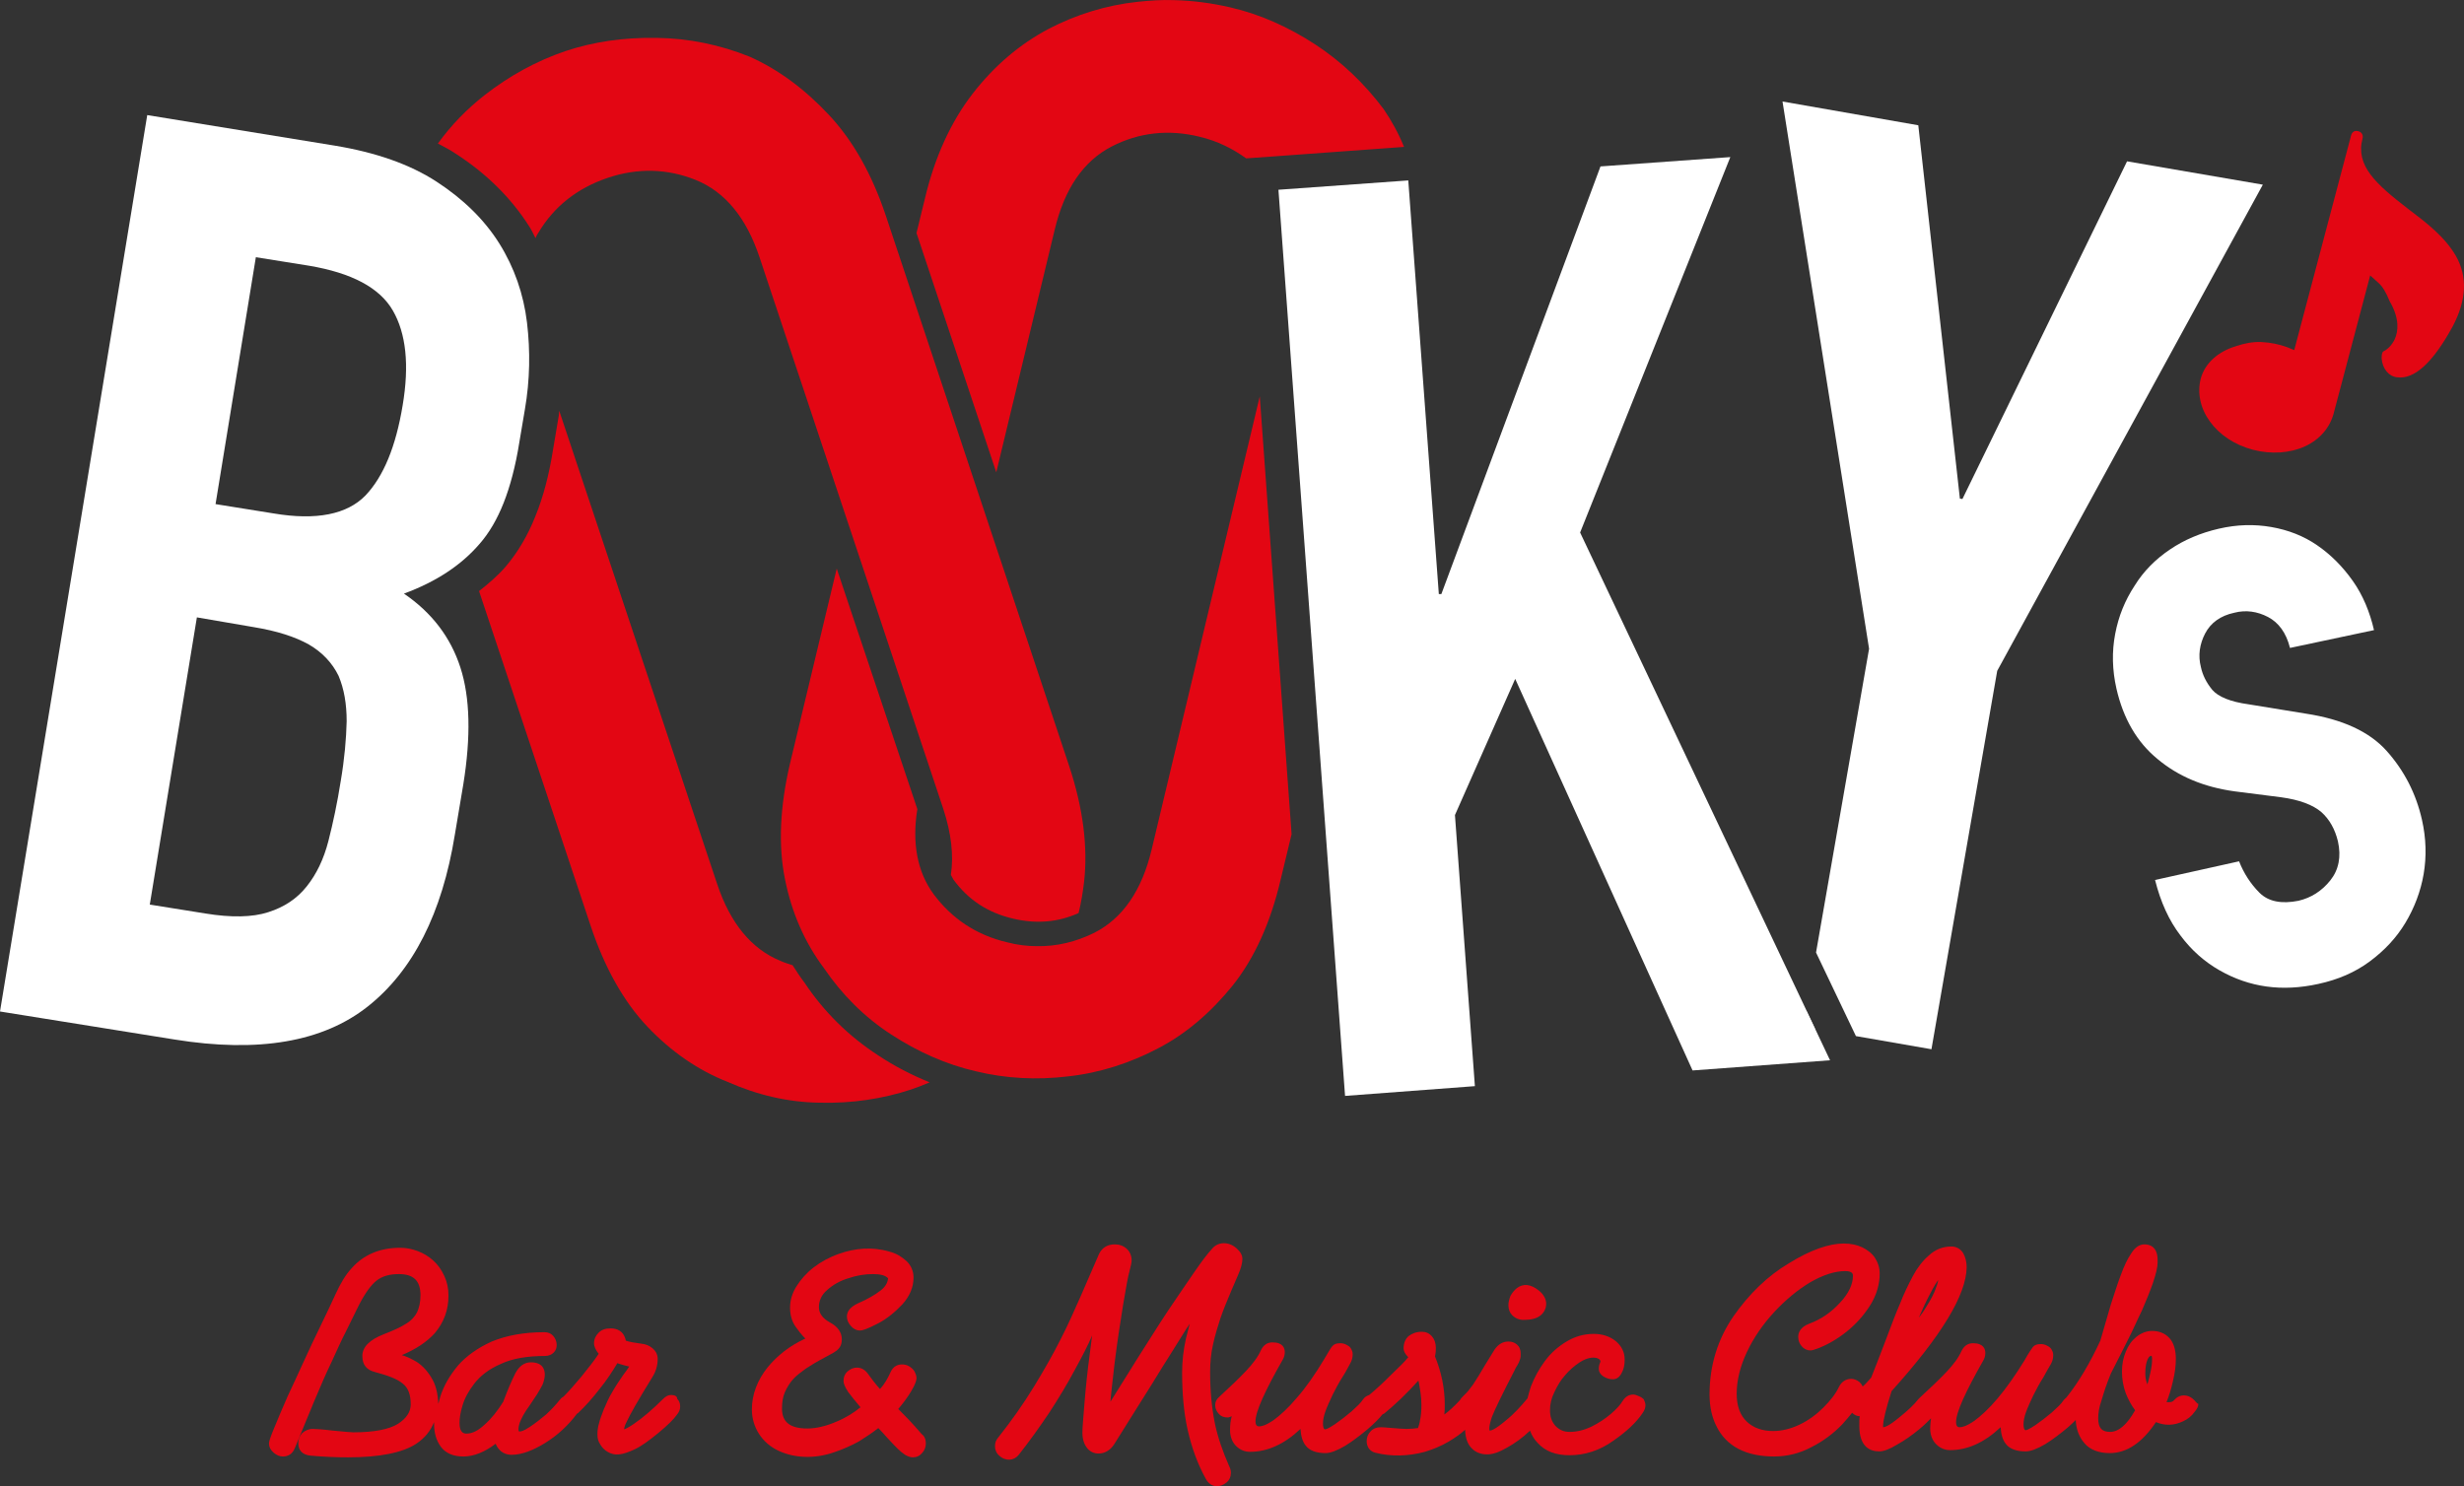 <?xml version="1.0" encoding="UTF-8"?>
<svg id="Ebene_2" data-name="Ebene 2" xmlns="http://www.w3.org/2000/svg" width="580.71" height="350.33" viewBox="0 0 580.71 350.33">
  <rect x="0" y="0" width="580.71" height="350.33" fill="#333333" stroke="none"/>
  <defs>
    <style>
      .cls-1 {
        fill: #fff;
      }

      .cls-2, .cls-3 {
        fill: #e30613;
      }

      .cls-3 {
        fill-rule: evenodd;
      }
    </style>
  </defs>
  <g id="Ebene_1-2" data-name="Ebene 1">
    <path class="cls-2" d="m158.1,328.83c-.6,0-1.2.3-1.9,1-2.3,2.3-4.6,4.3-6.8,5.8-1.3.9-2,1.2-2.3,1.3,0-.3.1-.8.5-1.6.9-2,3-5.6,6.2-10.8.8-1.3,1.2-2.7,1.2-4.2,0-1-.4-1.8-1.2-2.5-.7-.6-1.6-1-2.7-1.1-1.5-.2-2.7-.4-3.6-.7-.5-2.4-2.2-2.9-3.6-2.9-1.2,0-2.1.3-2.8,1s-1.1,1.5-1.1,2.5c0,.8.4,1.6,1.1,2.5-1,1.5-2.4,3.3-4.1,5.4-1.6,1.9-3,3.5-4.2,4.7-.4.2-.7.5-1,.9-.8,1-1.8,2.1-3.1,3.3-1.3,1.1-2.6,2.1-3.8,2.9-1.5,1-2.1,1.1-2.4,1.1-.2,0-.3,0-.3-.5s.1-1,.3-1.6c.2-.5.5-1.1.8-1.7.4-.7.9-1.5,1.5-2.3.6-.9,1.2-1.8,1.8-2.7.6-1,1-1.7,1.3-2.3.3-.8.5-1.6.5-2.3,0-1.1-.4-2.9-3.3-2.9-1.5,0-2.8.9-3.7,2.7-.8,1.6-1.8,3.9-2.8,6.6-1.3,2.1-2.8,4-4.4,5.4-1.5,1.4-2.9,2.1-4.2,2.1-.5,0-1.7,0-1.7-2.5,0-1.1.2-2.5.7-4.1.5-1.7,1.4-3.4,2.8-5.2,1.4-1.8,3.4-3.4,6.2-4.6,2.7-1.3,6.3-1.9,10.5-1.9.8,0,1.5-.3,2-.8s.7-1.1.7-1.8c0-.8-.3-1.5-.8-2.1s-1.2-.9-2.1-.9c-4.9,0-9,.8-12.4,2.2-3.3,1.5-6,3.4-8,5.7-1.9,2.3-3.3,4.7-4.1,7.2-.2.6-.3,1.2-.5,1.8-.1-2.5-.6-4.6-1.7-6.3-1.1-1.8-2.5-3.2-4.1-4-.9-.5-1.8-.9-2.8-1.2,3.4-1.4,6-3.2,7.8-5.2,2.1-2.5,3.2-5.4,3.2-8.8,0-1.7-.3-3.2-1-4.7s-1.5-2.6-2.6-3.6-2.3-1.7-3.6-2.2-2.7-.8-4.2-.8c-2.3,0-4.5.4-6.4,1.2-1.9.8-3.6,2-5,3.6-1.5,1.6-2.7,3.7-3.8,6.1-.9,2-2.1,4.5-3.5,7.4s-2.8,5.8-4.1,8.7c-1.3,2.9-2.6,5.6-3.7,8-1.1,2.5-2.3,5.3-3.6,8.5-.7,1.8-.8,2.3-.8,2.6,0,.9.4,1.6,1.1,2.2.7.6,1.4.9,2.2.9,1.3,0,2.3-.7,2.8-2,1.5-3.6,3-7.3,4.5-10.9s2.9-6.8,4.2-9.5c1.3-2.8,2.3-5.1,3.3-7,1-2,2-4.1,3.1-6.3,1.5-2.9,2.9-4.8,4.2-5.8,1.3-1,3-1.5,5.2-1.5,3.5,0,5.1,1.6,5.1,5,0,1.6-.3,2.9-.8,4-.5,1-1.4,2-2.6,2.7-1.2.8-3,1.6-5.3,2.5-3.3,1.3-5,3-5,5.1s1,3.3,3,3.8c3,.8,5.2,1.6,6.5,2.7,1.3,1,1.9,2.6,1.9,4.9,0,1.8-1,3.3-3,4.6-2.1,1.3-5.6,2-10.5,2-.5,0-1.7-.1-4.8-.4-2.5-.3-4.1-.4-4.8-.4-1,0-1.8.4-2.5,1-.6.7-.9,1.5-.9,2.3,0,1.8,1,2.8,2.9,3,3.3.3,6.3.4,8.8.4,7.5,0,12.9-1.1,16.1-3.2,2.1-1.4,3.4-3.1,4.2-5.1v.3c0,2.2.5,4,1.6,5.5s2.9,2.3,5.3,2.3,5-1,7.6-3c.9,2.1,2.5,2.6,3.8,2.6,2.3,0,5-1,7.9-2.8,2.9-1.8,5.4-4.1,7.5-6.9l.2-.1c1.7-1.6,3.4-3.5,5.1-5.7,1.7-2.1,3-4.1,4.2-6.1,1.1.4,2,.6,2.8.8-.4.6-.9,1.3-1.5,2.1-.9,1.3-1.7,2.5-2.5,3.9-.8,1.3-1.4,2.7-2,4.1-.5,1.3-.9,2.3-1.1,3.2-.3.9-.4,1.9-.4,2.7,0,.9.2,1.7.7,2.4.4.7,1,1.3,1.7,1.7,1.7,1,3.4.8,6.4-.6,1.5-.7,3.3-2,5.5-3.8s3.7-3.3,4.4-4.3c.5-.6.8-1.2.8-2,0-.7-.2-1.3-.7-1.8,0-.7-.7-.9-1.5-.9h0Z"/>
    <path class="cls-2" d="m211.7,332.13c1.2-1.4,2.2-2.8,3-4.1,1.2-2,1.3-2.8,1.3-3.2,0-.5-.2-1-.5-1.6-.3-.5-.8-.9-1.3-1.2-.5-.3-1.1-.4-1.6-.4-.9,0-2.1.3-2.8,2-.6,1.3-1.3,2.6-2.4,3.8-1-1.1-2-2.4-3-3.8-1.3-1.6-3.2-1.6-4.6-.4-.7.6-1,1.4-1,2.3,0,.7.4,1.5,1.1,2.6.7.9,1.6,2.1,2.9,3.6-1.6,1.3-3.5,2.5-5.7,3.4-2.3,1-4.7,1.6-6.8,1.6-4.1,0-6-1.5-6-4.7,0-1.5.2-2.8.7-3.9s1.1-2.1,1.9-3c.8-.9,1.9-1.7,3-2.5,1.2-.8,2.7-1.7,4.4-2.6,1.1-.6,1.8-1,2.2-1.2.5-.3.9-.6,1.3-1.1.4-.5.6-1.2.6-2,0-1.6-.9-3-2.8-4-1.8-1-2.6-2.2-2.6-3.6,0-1.5.6-2.9,1.9-4,1.3-1.2,3-2.2,5-2.8,2-.7,4-1,5.8-1s3,.3,3.6,1c-.1,1-.6,2-1.8,2.9-1.3,1-3,2-5.3,3-1.7.8-2.6,1.8-2.6,3.1,0,.8.3,1.5.9,2.2.6.7,1.3,1.1,2.2,1.1.5,0,1.4-.2,4.3-1.7,2.1-1.1,4-2.7,5.7-4.5,1.7-1.9,2.6-4,2.6-6.3,0-1.5-.6-2.9-1.7-3.9-1.1-1-2.4-1.8-4-2.2-4.1-1.2-8.1-.8-11.8.5-2.3.8-4.3,1.9-6,3.2-1.7,1.3-3.1,2.9-4.1,4.5s-1.5,3.3-1.5,5,.4,3.2,1.3,4.5c.7,1,1.4,1.9,2.3,2.8-3.7,1.7-6.6,4-8.9,6.8-2.4,3-3.7,6.4-3.7,9.9,0,2.1.6,4.1,1.7,5.8,1.1,1.7,2.7,3.1,4.7,4,3.7,1.7,8.4,1.9,13,.3,2.1-.7,4.1-1.6,5.9-2.6,1.6-1,3.1-2,4.5-3.1.7.7,1.4,1.5,2.3,2.5,1,1.1,1.8,1.9,2.3,2.4s1.1,1,1.7,1.4c.7.4,1.3.6,1.8.6.9,0,1.6-.3,2.2-1,.6-.6.9-1.4.9-2.3s-.3-1.7-1-2.2c-2.2-2.6-4.1-4.5-5.5-5.9h0Z"/>
    <path class="cls-2" d="m286.3,335.43c-.7-3.5-1.1-7.5-1.1-12,0-2.2.2-4.4.7-6.6s1.1-4.2,1.7-6,1.5-4,2.6-6.6c1.1-2.5,1.8-4.2,2-4.7.4-1.1.6-2,.6-2.8,0-.9-.5-1.7-1.4-2.5-1.8-1.6-4.4-1.6-5.8.2-1,1.1-2.4,2.9-4.1,5.4s-3.8,5.5-6.2,9.1c-2.4,3.6-4.8,7.5-7.3,11.4l-6.3,10.1c.2-2.5.6-5.6,1-9.2.6-4.8,1.3-9.4,2-13.7.7-4.2,1.2-6.9,1.5-7.9.3-1.2.5-2,.5-2.5,0-1.1-.4-2.1-1.2-2.8-.8-.7-1.7-1-2.8-1-1.7,0-3,.8-3.7,2.3-1.4,3.2-2.8,6.5-4.3,9.9-1.5,3.4-3,6.8-4.7,10.1-1.7,3.4-3.8,7.1-6.3,11.2s-5.4,8.2-8.5,12.1c-.5.6-.7,1.2-.7,2s.3,1.6,1,2.2c1.5,1.4,3.5,1.2,4.6-.2,2.6-3.3,5.1-6.8,7.3-10.1,2.2-3.4,4.2-6.7,5.9-9.9,1.7-3.1,3.1-5.8,4-7.9,0-.1.1-.2.1-.3-.2,1.5-.4,3-.6,4.7-.5,3.7-.9,7.5-1.2,11.2s-.5,6-.5,7.1c0,1.5.4,2.7,1.1,3.6.7.9,1.7,1.3,2.7,1.3,1.5,0,2.8-.8,3.7-2.2l5.7-9.1c2.2-3.5,4.1-6.5,5.6-9,1.5-2.4,3.1-4.9,4.7-7.5.6-1,1.2-1.9,1.8-2.8-.3,1.2-.6,2.3-.9,3.5-.6,2.7-.9,5.4-.9,8,0,4.9.4,9.5,1.3,13.5s2.3,8,4.3,11.6c.6,1.1,1.5,1.7,2.6,1.7.8,0,1.6-.3,2.3-.9.7-.6,1-1.4,1-2.3,0-.6-.2-1.1-.4-1.5-1.5-3.4-2.7-6.8-3.4-10.2h0Z"/>
    <path class="cls-2" d="m359.1,311.13c1.7,0,3-.3,3.9-1s1.4-1.7,1.4-2.8-.6-2.2-1.7-3.1c-2-1.6-3.7-1.7-5.2-.6-.6.5-1.1,1.1-1.5,1.8-.3.8-.5,1.5-.5,2.2,0,1,.3,1.8.9,2.4.7.7,1.6,1.1,2.7,1.1h0Z"/>
    <path class="cls-2" d="m386.3,329.13c-.5-.2-.9-.4-1.4-.4-1,0-1.8.5-2.4,1.4-.6,1-1.6,2.1-2.9,3.2s-2.8,2.1-4.6,3c-1.7.8-3.4,1.2-5.1,1.2-1.4,0-2.4-.5-3.3-1.4-.9-1-1.3-2.2-1.3-3.7,0-1.4.3-2.8,1-4.2.7-1.5,1.5-2.9,2.6-4.1,1-1.2,2.2-2.2,3.4-3,2-1.3,3.7-1.3,4.5-.8.2.1.4.4.4.6-.2.5-.4,1-.4,1.7,0,.5.2,1.3,1.2,1.9.7.4,1.4.6,2.1.6.9,0,1.6-.5,2.1-1.5.5-.9.7-1.9.7-3.1,0-1.8-.7-3.2-2.1-4.4-1.4-1.1-3.1-1.7-5.2-1.7-2.3,0-4.4.6-6.4,1.8-2,1.2-3.7,2.7-5.1,4.6s-2.5,3.9-3.3,6c-.3,1-.6,1.9-.8,2.8l-.1.1c-1.4,1.7-3,3.5-5,5.1-2.6,2.2-3.5,2.4-3.8,2.4,0,0-.1-.1-.1-.5s.1-1.2.6-2.7c.7-1.8,2.5-5.5,5.4-11.1.1-.3.3-.6.6-1.1.3-.5.5-.9.6-1.3.2-.5.2-.9.2-1.4,0-1-.3-1.7-.9-2.2s-1.2-.7-2-.7c-1.3,0-2.3.6-3.2,1.8-.5.8-1.3,2.1-2.4,3.9-1,1.7-1.9,3.2-2.7,4.4-.8,1.1-1.5,2-2.1,2.5-.4.4-.8.8-1,1.2-1.4,1.5-2.6,2.6-3.7,3.4.1-.8.1-1.6.1-2.4,0-3.8-.8-7.6-2.3-11.3.2-.9.2-1.5.2-2,0-1.1-.3-2-.9-2.7-.7-.8-1.5-1.1-2.4-1.1-1.3,0-2.3.4-3.1,1-.8.7-1.2,1.7-1.2,2.9,0,.6.3,1.3,1.1,2.1-.8,1-2.2,2.4-4,4.1-1.8,1.8-3.5,3.4-5.2,4.8-.6.2-1.1.5-1.5,1.1-.5.8-1.5,1.7-2.7,2.8-1.3,1.1-2.6,2.1-3.9,3-1.8,1.2-2.2,1.2-2.3,1.2-.4,0-.5-.8-.5-1.4,0-.8.2-1.8.6-2.9s1-2.4,1.7-3.9c.7-1.4,1.5-2.9,2.4-4.3s1.4-2.5,1.7-3c.4-.7.6-1.4.6-2.2,0-.6-.2-1-.5-1.5-.3-.4-.7-.6-1.1-.8-.4-.2-.9-.3-1.3-.3-.9,0-1.5.2-1.9.7-.2.2-.6.8-2,3.2-2.1,3.5-4.2,6.5-6.3,8.9-2.1,2.5-4,4.2-5.5,5.3-1.9,1.3-2.9,1.5-3.4,1.5-.4,0-.9-.1-.9-1.2,0-2.3,2.2-7.1,6.4-14.5.3-.5.5-1.1.5-1.8,0-.9-.4-2.3-2.9-2.3-1.2,0-2.1.6-2.7,1.8-.7,1.6-1.9,3.2-3.5,4.9-1.6,1.7-3.8,3.8-6.3,6.1-.7.6-1,1.2-1,2s.3,1.4.8,2,1.2.9,2.1.9c.3,0,.6-.1,1-.3-.3,1-.4,2.1-.4,3.3,0,1.5.5,2.8,1.4,3.7.9.9,2,1.4,3.3,1.4,4.1,0,8.1-1.8,11.9-5.4.1,1.7.5,3,1.2,3.9.9,1.2,2.5,1.8,4.7,1.8,1.2,0,2.7-.6,4.6-1.7,1.8-1.1,3.6-2.5,5.4-4,1.5-1.3,2.6-2.4,3.4-3.4.1-.1.2-.1.4-.2,2.7-2.2,5.4-4.8,8.1-7.8.4,2,.7,3.9.7,5.7,0,1.4-.1,2.6-.3,3.5-.1.8-.3,1.4-.5,2-.8.1-1.7.2-2.7.2-.8,0-1.9-.1-3.2-.2-1.4-.1-2.3-.2-2.8-.2-1,0-1.9.3-2.5,1-.6.6-.9,1.4-.9,2.3,0,.7.2,1.2.5,1.7.4.5.8.8,1.5,1,3.9,1,8,.8,11.7-.2,2-.6,3.9-1.4,5.6-2.4,1.5-.9,2.8-1.8,3.9-2.8v.2c.1,1.8.6,3.2,1.5,4.1.9,1,2.2,1.5,3.7,1.5,1.3,0,2.8-.5,4.7-1.6,1.8-1,3.6-2.3,5.3-3.9l.1-.1c.4,1.1,1,2.1,1.8,2.9,1.8,2,4.3,2.9,7.5,2.9,3.6,0,7.1-1.1,10.3-3.4,3.2-2.2,5.5-4.4,6.9-6.5.5-.7.7-1.3.7-1.9,0-.5-.2-.9-.4-1.4-.2-.2-.6-.5-1.1-.7h0Z"/>
    <path class="cls-2" d="m516.8,329.73h0c-.6-.5-1.3-.8-2.1-.8-.9,0-1.7.4-2.3,1.1-.3.4-.7.5-1.3.5h-.5c.6-1.5,1.1-3.1,1.5-4.9.5-2,.7-3.8.7-5.3,0-2.1-.5-3.8-1.5-4.9s-2.4-1.7-4.1-1.7c-1.3,0-2.6.5-3.7,1.4s-1.9,2-2.5,3.5c-.6,1.4-.9,3-.9,4.7s.3,3.5.9,5.1c.6,1.5,1.3,2.8,2.2,4-1.9,3.4-3.9,5.1-5.9,5.1s-2.8-1-2.8-3.2c0-1.2.2-2.6.8-4.3.5-1.7,1.2-3.9,2.2-6.3,1.5-2.9,2.8-5.5,4-7.9,1.2-2.3,2.2-4.7,3.3-6.9,1-2.3,1.9-4.5,2.6-6.5.7-2.1,1.1-3.7,1.1-4.8v-.6c0-3.2-1.9-3.7-3.1-3.7s-2.2.7-3.1,2.1c-.9,1.3-1.7,3-2.5,5.2-.8,2.1-1.5,4.4-2.3,6.8-.7,2.4-1.5,5.2-2.5,8.6-2.5,5.4-5.2,9.9-8,13.4h0c-.2.2-.5.4-.7.7-.5.8-1.5,1.7-2.7,2.8-1.3,1.1-2.6,2.1-3.9,3-1.8,1.2-2.2,1.2-2.3,1.2-.4,0-.5-.8-.5-1.4,0-.8.2-1.8.6-2.9s1-2.4,1.7-3.9c.7-1.4,1.5-2.9,2.4-4.3.8-1.5,1.4-2.5,1.7-3,.4-.7.6-1.4.6-2.2,0-.6-.2-1-.5-1.5-.3-.4-.7-.6-1.1-.8-.4-.2-.9-.3-1.3-.3-.9,0-1.5.2-1.9.7-.3.4-1,1.4-2,3.2-2.1,3.4-4.2,6.4-6.3,8.9-2.1,2.5-4,4.2-5.5,5.3-1.9,1.3-2.9,1.5-3.4,1.5-.3,0-.9,0-.9-1.2,0-2.3,2.2-7.1,6.4-14.5.3-.5.5-1.1.5-1.8,0-.9-.4-2.3-2.9-2.3-1.2,0-2.1.6-2.7,1.8-.7,1.6-1.9,3.2-3.5,4.9-1.6,1.7-3.8,3.8-6.3,6.1l-.4.4c-1,1.3-2.5,2.7-4.5,4.3-2.4,2-3.4,2.3-3.8,2.3v-.3c0-1.3.7-4.1,2-8.2,11.8-13.1,17.6-22.7,17.7-29.2,0-1.3-.3-2.4-.8-3.3-.6-1-1.6-1.6-2.8-1.6-2,0-3.8.7-5.3,2.1-1.5,1.3-2.8,3-3.8,4.9s-2.1,4.1-3.1,6.7c-.8,1.8-1.9,4.7-3.4,8.7-1.5,3.9-2.6,6.8-3.3,8.5-.7.8-1.3,1.5-2,2.1-.2-.4-.4-.7-.7-1-.6-.5-1.3-.8-2-.8-1.3,0-2.3.7-2.9,1.9-.8,1.7-2.1,3.3-3.7,4.9s-3.5,3-5.6,4-4.2,1.5-6.2,1.5c-2.5,0-4.6-.7-6.2-2.2s-2.4-3.7-2.4-6.6c0-3.1.8-6.4,2.4-9.8s3.8-6.6,6.5-9.5,5.5-5.2,8.5-7c3-1.7,5.7-2.6,8.2-2.6,1.8,0,1.8.8,1.8,1.1,0,2-1,4.2-3.1,6.4-2.1,2.3-4.5,3.9-7.2,4.9-2.1.8-2.6,2.1-2.6,3.1,0,.9.3,1.6.8,2.2.6.7,1.3,1,2.1,1,.3,0,.8-.1,2.3-.7,2.4-1,4.8-2.5,6.9-4.3,2.2-1.9,3.9-4,5.2-6.2,1.3-2.3,1.9-4.6,1.9-6.9,0-1.4-.4-2.6-1.1-3.7s-1.8-1.9-3-2.5c-1.3-.6-2.7-.9-4.4-.9-3.4,0-7.8,1.5-12.8,4.6-5.1,3-9.5,7.3-13.2,12.6-3.7,5.4-5.6,11.6-5.6,18.4,0,2.9.6,5.5,1.7,7.6,1.1,2.2,2.8,4,5.1,5.2,2.3,1.2,5.1,1.8,8.4,1.8,3,0,6-.7,8.8-2.2,2.8-1.4,5.3-3.3,7.3-5.4.8-.9,1.6-1.8,2.3-2.7.5.5,1.1.8,1.8.8-.1.6-.1,1.4-.1,2.3,0,5,2.6,6,4.7,6,1,0,2.4-.5,4.2-1.6,1.8-1,3.5-2.2,5.2-3.6,1.1-.9,2-1.8,2.8-2.6-.1.8-.2,1.6-.2,2.4,0,1.5.5,2.8,1.4,3.7.9.9,2,1.4,3.3,1.4,4.1,0,8.1-1.8,11.9-5.4.1,1.7.5,3,1.2,3.9.9,1.2,2.5,1.8,4.7,1.8,1.2,0,2.7-.6,4.6-1.7,1.8-1.1,3.6-2.5,5.4-4,.7-.6,1.3-1.2,1.8-1.7.1,2.2.8,4,2,5.4,1.3,1.6,3.4,2.4,6,2.4,4.1,0,7.7-2.5,10.9-7.3,2.2.9,4.3.8,6.4-.2,1.1-.5,2-1.2,2.7-2.2.6-.7.9-1.3.9-1.9-.4-.1-.7-.7-1.3-1.2h0Zm-9.6-9.4c0,.9-.1,1.9-.4,3.2-.2.9-.4,1.8-.7,2.8-.4-.9-.5-1.8-.5-2.6,0-1.4.2-2.5.5-3.2.3-.6.5-.9.8-.9.1-.1.3-.1.3.7h0Zm-55-9.7c.8-1.8,1.6-3.6,2.5-5.3,1.1-2.2,1.8-3.2,2.1-3.6-.1.7-.4,1.6-.9,2.8-.6,1.4-1.5,2.9-2.6,4.6-.4.6-.8,1.1-1.1,1.5h0Z"/>
    <path class="cls-1" d="m0,238.43L34.7,27.13l44.2,7.2c9.7,1.6,17.7,4.4,24,8.5,6.3,4.1,11.3,9,14.8,14.6s5.7,11.9,6.5,18.6.7,13.6-.5,20.5l-1.3,7.7c-.9,5.7-2.2,10.5-3.7,14.3s-3.4,7.1-5.7,9.7c-4.3,5-10.2,8.9-17.8,11.7,6.6,4.5,11,10.3,13.3,17.4s2.5,16.3.7,27.5l-2,11.9c-3,18.6-9.9,32.1-20.5,40.5s-25.8,11-45.6,7.8L0,238.43h0ZM60.3,60.63l-9.5,58.2,13.7,2.2c10.1,1.7,17.3.2,21.6-4.2,4.3-4.5,7.2-11.6,8.8-21.3,1.6-9.5.8-16.9-2.3-22.3s-9.7-8.9-19.8-10.6l-12.5-2h0Zm-13.9,84.9l-11.1,67.7,13.1,2.1c6.1,1,11.1.9,14.8-.3,3.8-1.2,6.8-3.2,9.1-6.1,2.3-2.9,4-6.4,5.1-10.7s2.1-9,2.9-14.1c.9-5.3,1.3-10,1.4-14.1,0-4.1-.6-7.6-1.9-10.7-1.5-3.1-3.9-5.6-7-7.4-3.2-1.8-7.5-3.2-13-4.1l-13.4-2.3h0Z"/>
    <path class="cls-1" d="m317,258.33l-15.7-213.6,30.6-2.2,7.2,97.5h.6l37.5-100.8,30.6-2.2-35.4,88.5,58.9,124.4-32.4,2.4-41.8-92.3-14.2,32.1,4.7,63.9-30.6,2.3h0Z"/>
    <path class="cls-1" d="m539.7,152.73c-.9-3.6-2.7-6-5.2-7.3s-5.2-1.7-7.9-1c-3.3.7-5.6,2.4-6.9,4.9-1.3,2.5-1.7,5.2-1,7.9.4,1.9,1.3,3.7,2.7,5.4,1.4,1.6,4.2,2.8,8.6,3.4l13.5,2.2c8.5,1.3,14.9,4.2,19,8.8s6.9,10,8.3,16.2c1,4.4,1.1,8.7.4,12.8-.7,4.1-2.2,8-4.3,11.5s-4.9,6.5-8.4,9.1-7.5,4.3-12.1,5.3c-8.6,1.9-16.3.8-23.3-3.2-3.5-2-6.6-4.7-9.2-8.2-2.7-3.5-4.7-7.9-6-13.1l19.8-4.4c1.1,2.8,2.7,5.3,4.8,7.4,2.1,2.1,5.2,2.7,9.2,1.9,3-.7,5.5-2.3,7.5-4.8s2.6-5.6,1.8-9.2c-.7-2.9-2-5.2-3.9-6.9-2-1.7-5.1-2.9-9.5-3.5l-11-1.4c-7.2-1-13.2-3.5-18.1-7.6-4.9-4-8.1-9.6-9.7-16.6-1-4.4-1.1-8.7-.3-12.9s2.3-7.9,4.6-11.4c2.1-3.4,4.9-6.2,8.3-8.5,3.4-2.3,7.2-3.9,11.5-4.9s8.4-1.1,12.4-.4,7.6,2.1,10.8,4.3c3.2,2.2,6,5,8.4,8.4s4,7.3,5,11.6l-19.8,4.2h0Z"/>
    <path class="cls-3" d="m564.9,88.93c4.1.6,8.5-3.5,13.1-11.9,3.3-6.2,3.6-11.8.8-16.7-2.6-4.5-6.9-7.8-11.4-11.2-7.5-5.8-12.3-10.1-10.6-16.5.2-.8-.2-1.5-1-1.7-.4-.1-.8-.1-1.1.1s-.5.5-.6.9l-13.4,50.6-1.7-.7c-1.9-.7-4-1.1-6-1.2s-4,.3-5.8.9c-4.5,1.3-7.5,4.1-8.5,7.6-1.9,7.1,3.5,14.6,12.3,16.9,4.3,1.1,8.7.8,12.2-.8,3.5-1.6,5.9-4.4,6.8-7.8l8.6-32.5,2,1.8c.9.8,1.7,2.1,2.6,4.3,2.4,4.1,2,7.1,1.2,8.9-.7,1.5-1.8,2.5-2.7,2.9-.4.3-.4,1.2-.4,1.7.2,2.4,1.7,4.2,3.6,4.4h0Z"/>
    <path class="cls-2" d="m252,180.63l-43.3-130c-3.2-9.5-7.6-17.4-13.3-23.5-5.7-6.1-12-10.8-18.8-13.8-7-2.8-14.3-4.3-21.8-4.4h-.5c-7.3-.1-14.4.9-21,3.1-6.8,2.3-13.2,5.8-19.1,10.4-4.2,3.3-7.9,7.1-11,11.4,1.5.8,2.9,1.5,4.2,2.4,7.3,4.7,13.1,10.5,17.3,17.1.6.9,1,1.8,1.5,2.8.2-.5.4-.9.7-1.3,3.7-6.2,9.2-10.5,16.3-12.9s14.1-2.2,20.8.5c6.9,2.8,11.9,8.9,15,18.2l43.3,130c1.9,5.8,2.5,11,1.8,15.6.2.4.4.7.6,1.1,3.5,4.8,8.1,7.8,14,9.2,5.5,1.3,10.6.9,15.5-1.3.6-2.4,1-4.9,1.3-7.4.9-8.1-.2-17.2-3.5-27.2h0Z"/>
    <path class="cls-2" d="m189.6,231.63c-1-1.3-1.9-2.7-2.8-4.1-.9-.3-1.9-.6-2.8-1-6.9-2.8-11.9-8.9-15-18.2l-37.2-111.5c0,.3-.1.7-.1,1.1l-1.3,7.7c-1,6.4-2.4,11.6-4.2,16-1.8,4.6-4.2,8.6-7,11.9-1.8,2.1-4,4-6.3,5.8l26.3,78.9c3.3,9.9,7.8,17.9,13.4,23.8,5.6,5.9,12,10.3,18.9,13,7,3.1,14.2,4.8,21.7,4.9,7.5.2,14.8-.9,21.5-3.1,1.5-.5,3-1.1,4.4-1.7-4.2-1.7-8.3-3.8-12.2-6.4-6.9-4.5-12.7-10.2-17.3-17.1h0Z"/>
    <path class="cls-2" d="m296.9,93.43l-25.5,106.9c-2.3,9.6-6.8,16.1-13.4,19.5-4.4,2.2-9,3.3-13.7,3.2-2.3,0-4.6-.3-6.9-.9-7.3-1.7-13.1-5.6-17.4-11.4-3.8-5.2-5.1-12-3.8-20l-19-56.7-11,45.9c-2.4,10.2-2.8,19.4-1.2,27.3,1.6,8,4.7,15,9.2,21,4.3,6.3,9.5,11.5,15.8,15.6s13,7.1,20,8.7c7,1.7,14.3,2.1,21.7,1.2,7.4-.8,14.6-3.1,21.4-6.7,6.5-3.4,12.3-8.4,17.4-14.7,5.1-6.4,8.9-14.7,11.3-24.9l2.6-10.8-7.5-103.2h0Z"/>
    <path class="cls-2" d="m248.6,54.03c2.3-9.6,6.8-16.1,13.4-19.5,6.4-3.3,13.4-4.1,20.7-2.3,4.2,1,7.8,2.8,11,5.1l7-.5,30.2-2.2c-1.3-3.2-2.9-6.1-4.8-8.9-4.5-6-9.9-11.2-16.2-15.3-6.3-4.1-13-7.1-20-8.7-4.3-1-8.8-1.6-13.3-1.7-2.8-.1-5.6.1-8.5.4-7.4.8-14.5,3-21,6.4-6.8,3.6-12.8,8.7-17.9,15.3s-8.9,14.9-11.2,24.6l-2,8.2,18.8,56.4,13.8-57.3h0Z"/>
    <polygon class="cls-1" points="425 242.13 427.8 242.63 425.7 238.23 425 242.13"/>
    <polygon class="cls-1" points="501.3 38.03 462.5 117.63 461.9 117.53 452.1 29.53 420.1 23.93 440.5 152.93 428 224.53 437.4 244.23 455.2 247.33 470.7 158.13 533.3 43.53 501.3 38.03"/>
  </g>
</svg>